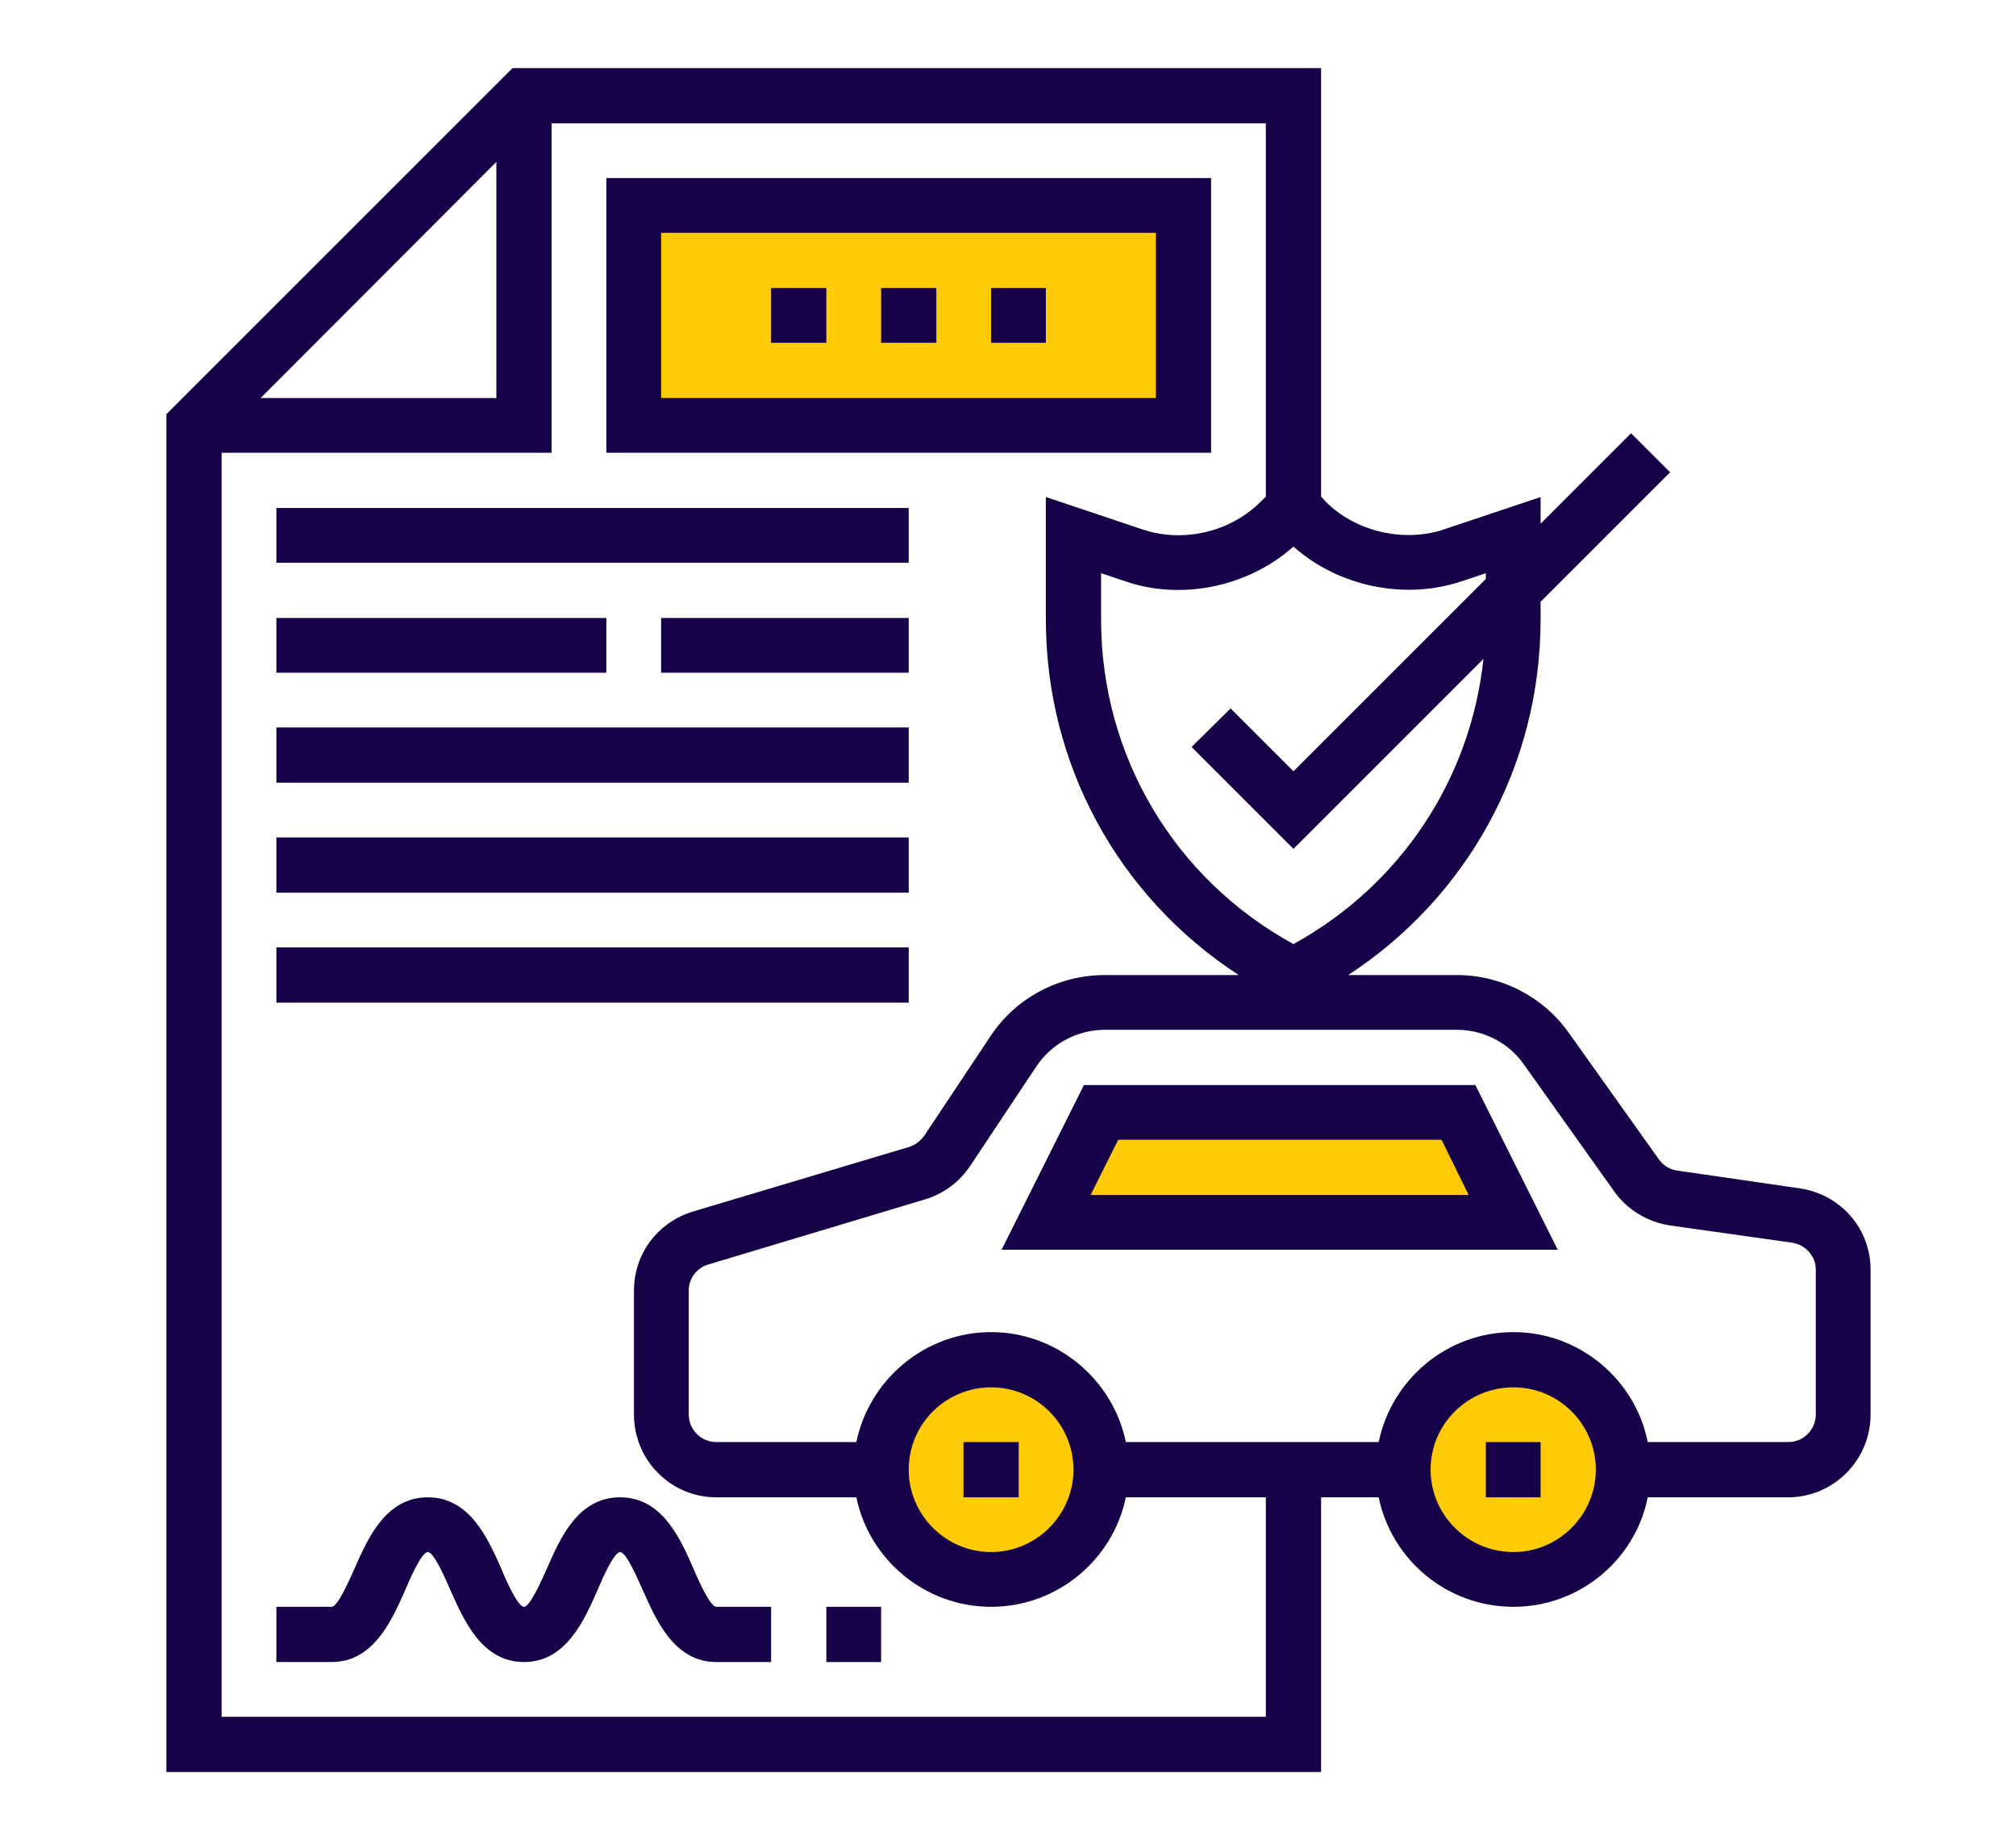 <?xml version="1.0" encoding="UTF-8"?>
<!DOCTYPE svg PUBLIC "-//W3C//DTD SVG 1.1//EN" "http://www.w3.org/Graphics/SVG/1.1/DTD/svg11.dtd">
<!-- Creator: CorelDRAW X7 -->
<svg xmlns="http://www.w3.org/2000/svg" xml:space="preserve" width="42.333mm" height="38.805mm" version="1.1" style="shape-rendering:geometricPrecision; text-rendering:geometricPrecision; image-rendering:optimizeQuality; fill-rule:evenodd; clip-rule:evenodd"
viewBox="0 0 4233 3881"
 xmlns:xlink="http://www.w3.org/1999/xlink">
 <defs>
  <style type="text/css">
   <![CDATA[
    .fil1 {fill:#160149}
    .fil0 {fill:#FFCB06}
   ]]>
  </style>
 </defs>
 <g id="Слой_x0020_1">
  <g id="_2167974896976">
   <path class="fil0" d="M3268 2625l-1142 0 169 -338 803 0 170 338zm0 0z"/>
   <path class="fil0" d="M2082 3265c-100,0 -181,-82 -181,-181 0,-100 81,-181 181,-181 99,0 180,81 180,181 0,99 -81,181 -180,181zm0 0z"/>
   <path class="fil0" d="M3180 3262c-100,0 -181,-81 -181,-181 0,-99 81,-180 181,-180 99,0 180,81 180,180 0,100 -81,181 -180,181zm0 0z"/>
   <rect class="fil0" x="1367" y="457" width="1072" height="392"/>
   <g>
    <path class="fil1" d="M3779 2496l-255 -37c-17,-2 -30,-10 -40,-23l-190 -267c-54,-76 -142,-121 -235,-121l-228 0c251,-164 404,-441 404,-747l0 -37 272 -272 -82 -82 -190 190 0 -56 -203 68c-84,28 -185,5 -248,-58l-10 -11 0 -900 -1698 0 -727 727 0 2852 2425 0 0 -577 121 0c27,131 143,230 283,230 139,0 256,-99 282,-230l295 0c95,0 173,-78 173,-174l0 -304c0,-86 -62,-158 -149,-171zm-710 -1275l51 -17 0 12 -404 404 -132 -132 -82 81 214 214 399 -399c-27,253 -174,475 -399,599 -250,-137 -404,-395 -404,-682l0 -97 51 17c119,41 259,11 353,-73 94,84 234,113 353,73l0 0zm-2027 -881l0 496 -495 0 495 -496zm1616 3266l-2193 0 0 -2655 693 0 0 -692 1500 0 0 784 -11 11c-63,63 -162,87 -248,58l-203 -68 0 257c0,306 153,583 405,747l-281 0c-97,0 -187,48 -240,128l-139 209c-8,11 -19,20 -32,24l-455 136c-74,23 -123,89 -123,166l0 260c0,96 77,174 173,174l294 0c27,131 144,230 283,230 139,0 256,-99 283,-230l294 0 0 461zm-750 -519c0,-96 78,-173 173,-173 95,0 173,77 173,173 0,95 -78,173 -173,173 -95,0 -173,-78 -173,-173zm1270 173c-96,0 -174,-78 -174,-173 0,-96 78,-173 174,-173 95,0 173,77 173,173 0,95 -78,173 -173,173zm635 -289c0,32 -26,58 -58,58l-295 0c-26,-131 -143,-231 -282,-231 -140,0 -256,100 -283,231l-531 0c-27,-131 -144,-231 -283,-231 -139,0 -256,100 -283,231l-294 0c-32,0 -58,-26 -58,-58l0 -260c0,-26 17,-48 41,-55l456 -137c39,-12 71,-36 94,-70l139 -209c32,-48 86,-77 144,-77l739 0c56,0 109,27 141,73l190 267c27,38 70,64 117,71l255 36c29,4 51,28 51,57l0 304zm0 0z"/>
    <path class="fil1" d="M2023 3029l116 0 0 116 -116 0 0 -116zm0 0z"/>
    <path class="fil1" d="M3120 3029l115 0 0 116 -115 0 0 -116zm0 0z"/>
    <path class="fil1" d="M2276 2279l-173 346 1168 0 -173 -346 -822 0zm14 231l58 -116 679 0 57 116 -794 0zm0 0z"/>
    <path class="fil1" d="M2543 374l-1270 0 0 577 1270 0 0 -577zm-116 462l-1039 0 0 -347 1039 0 0 347zm0 0z"/>
    <path class="fil1" d="M1850 605l116 0 0 115 -116 0 0 -115zm0 0z"/>
    <path class="fil1" d="M2081 605l115 0 0 115 -115 0 0 -115zm0 0z"/>
    <path class="fil1" d="M1619 605l116 0 0 115 -116 0 0 -115zm0 0z"/>
    <path class="fil1" d="M580 1067l1328 0 0 115 -1328 0 0 -115zm0 0z"/>
    <path class="fil1" d="M580 1528l1328 0 0 116 -1328 0 0 -116zm0 0z"/>
    <path class="fil1" d="M1388 1298l520 0 0 115 -520 0 0 -115zm0 0z"/>
    <path class="fil1" d="M580 1298l693 0 0 115 -693 0 0 -115zm0 0z"/>
    <path class="fil1" d="M580 1759l1328 0 0 116 -1328 0 0 -116zm0 0z"/>
    <path class="fil1" d="M580 1990l1328 0 0 116 -1328 0 0 -116zm0 0z"/>
    <path class="fil1" d="M1456 3295c-28,-64 -66,-150 -154,-150 -89,0 -126,86 -154,150 -10,22 -35,80 -48,80 -13,0 -38,-56 -48,-81 -28,-63 -66,-149 -154,-149 -88,0 -126,86 -154,150 -11,24 -35,80 -48,80l-116 0 0 116 116 0c88,0 126,-87 154,-150 10,-24 35,-81 48,-81 13,0 37,56 48,81 28,63 66,150 154,150 88,0 126,-87 154,-150 10,-24 35,-81 48,-81 13,0 37,57 48,81 28,63 66,150 154,150l115 0 0 -116 -115 0c-13,0 -38,-56 -48,-80l0 0zm0 0z"/>
    <path class="fil1" d="M1735 3375l115 0 0 116 -115 0 0 -116zm0 0z"/>
   </g>
  </g>
 </g>
</svg>

